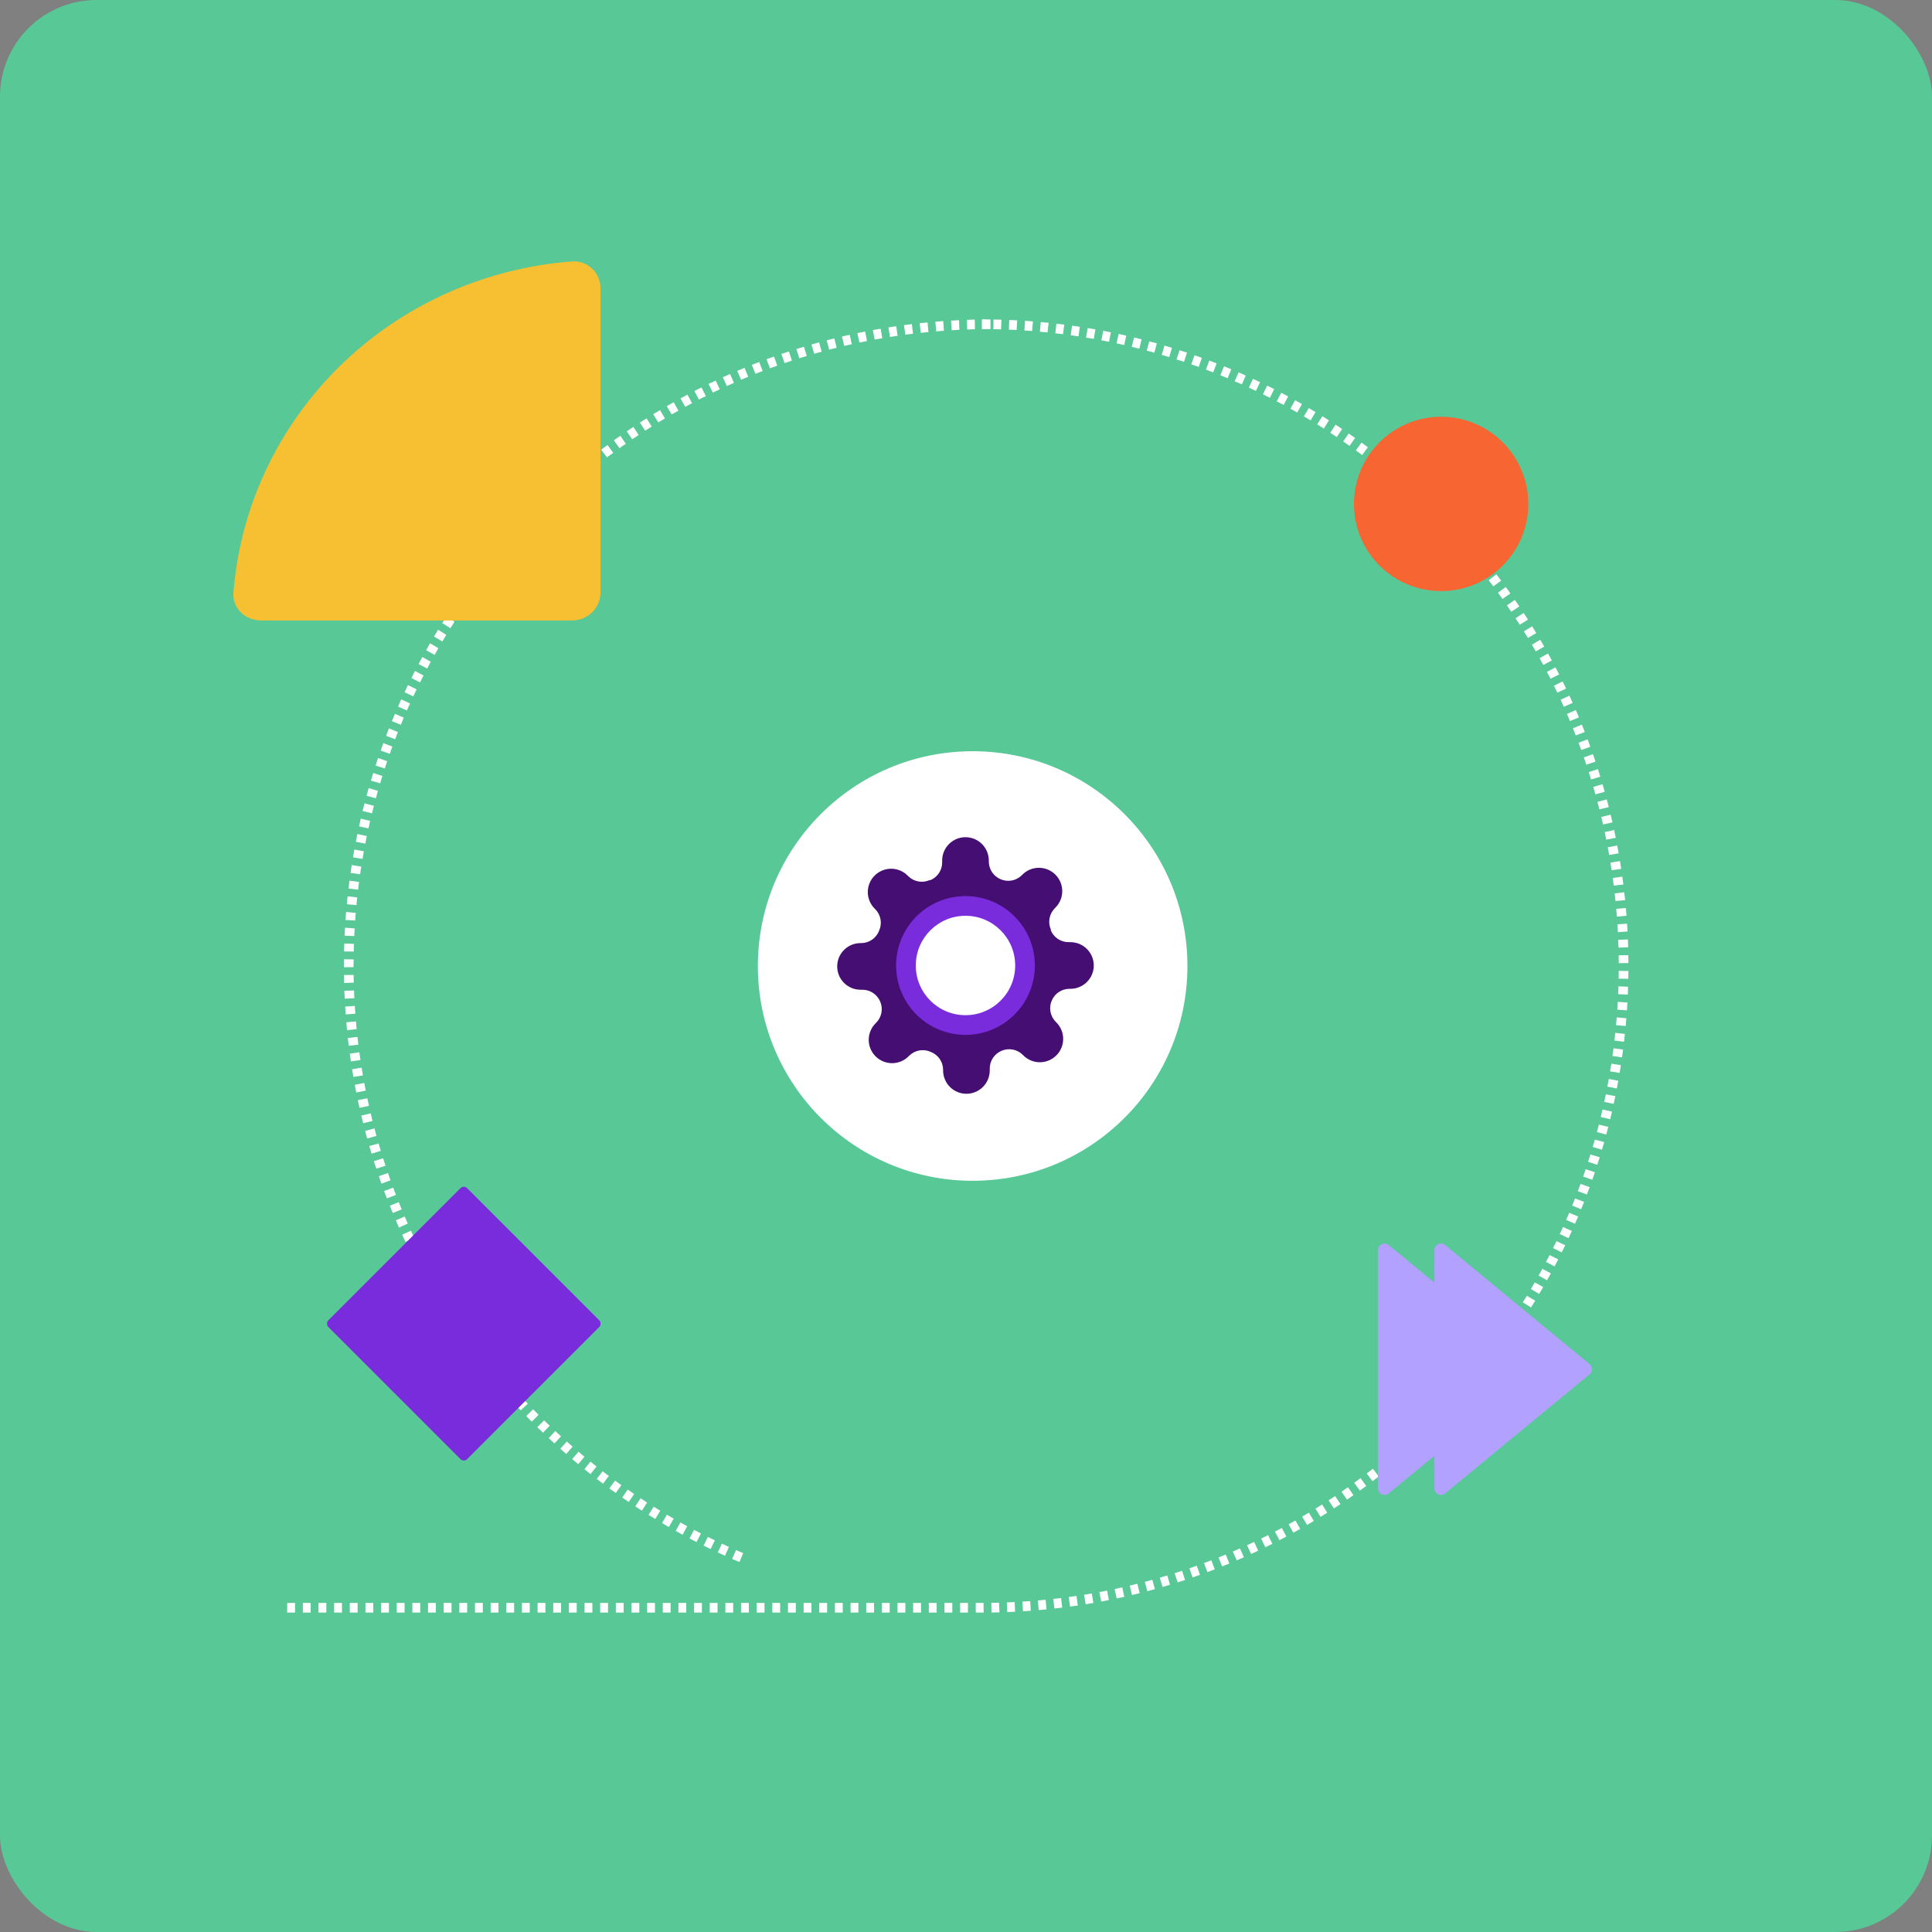 <svg width="600" height="600" viewBox="0 0 600 600" fill="none" xmlns="http://www.w3.org/2000/svg">
<rect x="0" y="0" width="600" height="600" fill="#808080" stroke="none"/>
<rect width="600" height="600" rx="30" fill="#58C897"/>
<path d="M235.363 300C235.363 336.838 265.226 366.701 302.064 366.701C338.902 366.701 368.765 336.838 368.765 300C368.765 263.162 338.902 233.299 302.064 233.299C265.226 233.299 235.363 263.162 235.363 300Z" fill="white"/>
<path d="M89.194 499.307L304.927 499.307C415.002 499.307 504.234 410.075 504.234 300C504.234 189.925 415.002 100.693 304.927 100.693" stroke="white" stroke-width="3" stroke-dasharray="2.43 2.43"/>
<path d="M307.605 100.693C197.53 100.693 108.298 189.925 108.298 300C108.298 383.242 159.329 454.564 231.813 484.39" stroke="white" stroke-width="3" stroke-dasharray="2.43 2.43"/>
<path d="M80.996 192.677C76.118 192.677 72.119 188.815 72.499 184.054C73.418 172.329 76.238 160.778 80.856 149.872C86.594 136.313 95.031 123.982 105.627 113.603C116.243 103.223 128.838 94.99 142.713 89.371C153.849 84.864 165.645 82.094 177.64 81.196C182.499 80.826 186.477 84.728 186.477 89.489L186.477 184.074C186.477 188.834 182.518 192.697 177.64 192.697L80.996 192.697L80.996 192.677Z" fill="#F7C032"/>
<path d="M445.512 388.242C445.512 386.551 447.48 385.623 448.784 386.699L493.641 423.689C494.611 424.489 494.611 425.975 493.641 426.775L448.784 463.766C447.48 464.842 445.512 463.914 445.512 462.223V388.242Z" fill="#B2A1FF"/>
<path d="M445.512 388.242C445.512 386.551 447.48 385.623 448.784 386.699L493.641 423.689C494.611 424.489 494.611 425.975 493.641 426.775L448.784 463.766C447.48 464.842 445.512 463.914 445.512 462.223V388.242Z" fill="#B2A1FF"/>
<path d="M428 388.242C428 386.551 429.968 385.623 431.272 386.699L476.129 423.689C477.099 424.489 477.099 425.975 476.129 426.775L431.272 463.766C429.968 464.842 428 463.914 428 462.223V388.242Z" fill="#B2A1FF"/>
<path d="M428 388.242C428 386.551 429.968 385.623 431.272 386.699L476.129 423.689C477.099 424.489 477.099 425.975 476.129 426.775L431.272 463.766C429.968 464.842 428 463.914 428 462.223V388.242Z" fill="#B2A1FF"/>
<path d="M420.487 156.5C420.487 171.449 432.606 183.568 447.556 183.568C462.505 183.568 474.624 171.449 474.624 156.5C474.624 141.55 462.505 129.431 447.556 129.431C432.606 129.431 420.487 141.55 420.487 156.5Z" fill="#F76532"/>
<rect x="144.039" y="367.961" width="60.961" height="60.961" rx="1.433" transform="rotate(45 144.039 367.961)" fill="#792CDC"/>
<path d="M326.643 310.706C326.16 311.799 326.017 313.011 326.23 314.185C326.443 315.36 327.003 316.444 327.838 317.298L328.055 317.515C328.729 318.188 329.263 318.987 329.627 319.867C329.992 320.746 330.18 321.688 330.18 322.64C330.18 323.592 329.992 324.535 329.627 325.414C329.263 326.294 328.729 327.093 328.055 327.765C327.382 328.439 326.583 328.973 325.704 329.338C324.825 329.702 323.882 329.89 322.93 329.89C321.978 329.89 321.036 329.702 320.156 329.338C319.277 328.973 318.478 328.439 317.805 327.765L317.588 327.548C316.734 326.713 315.65 326.153 314.475 325.94C313.3 325.727 312.088 325.871 310.996 326.353C309.925 326.812 309.011 327.574 308.368 328.546C307.724 329.518 307.379 330.656 307.374 331.822V332.438C307.374 334.359 306.611 336.201 305.253 337.56C303.894 338.918 302.052 339.681 300.13 339.681C298.209 339.681 296.367 338.918 295.008 337.56C293.65 336.201 292.887 334.359 292.887 332.438V332.112C292.859 330.913 292.471 329.75 291.773 328.775C291.075 327.799 290.101 327.057 288.975 326.643C287.883 326.16 286.671 326.017 285.496 326.23C284.321 326.443 283.237 327.003 282.383 327.838L282.166 328.055C281.493 328.729 280.694 329.263 279.815 329.627C278.936 329.992 277.993 330.18 277.041 330.18C276.089 330.18 275.146 329.992 274.267 329.627C273.388 329.263 272.589 328.729 271.916 328.055C271.242 327.382 270.708 326.583 270.344 325.704C269.979 324.825 269.791 323.882 269.791 322.93C269.791 321.978 269.979 321.036 270.344 320.156C270.708 319.277 271.242 318.478 271.916 317.805L272.133 317.588C272.968 316.734 273.528 315.65 273.741 314.475C273.955 313.3 273.811 312.088 273.329 310.996C272.869 309.925 272.107 309.011 271.135 308.368C270.164 307.724 269.025 307.379 267.859 307.374H267.244C265.323 307.374 263.48 306.611 262.122 305.253C260.763 303.894 260 302.052 260 300.13C260 298.209 260.763 296.367 262.122 295.008C263.48 293.65 265.323 292.887 267.244 292.887H267.57C268.769 292.859 269.931 292.471 270.907 291.773C271.882 291.075 272.625 290.1 273.039 288.975C273.521 287.883 273.665 286.671 273.452 285.496C273.239 284.321 272.679 283.237 271.844 282.383L271.626 282.166C270.953 281.493 270.418 280.694 270.054 279.815C269.689 278.935 269.502 277.993 269.502 277.041C269.502 276.089 269.689 275.146 270.054 274.267C270.418 273.388 270.953 272.589 271.626 271.916C272.299 271.242 273.098 270.708 273.977 270.344C274.857 269.979 275.799 269.791 276.751 269.791C277.703 269.791 278.646 269.979 279.525 270.344C280.404 270.708 281.203 271.242 281.876 271.916L282.093 272.133C282.947 272.968 284.031 273.528 285.206 273.741C286.381 273.954 287.593 273.811 288.685 273.329H288.975C290.046 272.869 290.96 272.107 291.603 271.135C292.247 270.164 292.592 269.025 292.597 267.859V267.244C292.597 265.323 293.36 263.48 294.719 262.122C296.077 260.763 297.92 260 299.841 260C301.762 260 303.604 260.763 304.963 262.122C306.321 263.48 307.084 265.323 307.084 267.244V267.57C307.089 268.735 307.434 269.874 308.078 270.846C308.721 271.817 309.635 272.58 310.706 273.039C311.799 273.521 313.01 273.665 314.185 273.452C315.36 273.239 316.445 272.678 317.298 271.844L317.515 271.626C318.188 270.953 318.987 270.418 319.866 270.054C320.746 269.689 321.688 269.502 322.64 269.502C323.592 269.502 324.535 269.689 325.414 270.054C326.294 270.418 327.093 270.953 327.765 271.626C328.439 272.299 328.973 273.098 329.338 273.977C329.702 274.857 329.89 275.799 329.89 276.751C329.89 277.703 329.702 278.646 329.338 279.525C328.973 280.404 328.439 281.203 327.765 281.876L327.548 282.093C326.713 282.947 326.153 284.031 325.94 285.206C325.727 286.381 325.871 287.593 326.353 288.685V288.975C326.812 290.046 327.574 290.96 328.546 291.603C329.518 292.247 330.656 292.592 331.822 292.597H332.438C334.359 292.597 336.201 293.36 337.56 294.719C338.918 296.077 339.681 297.919 339.681 299.841C339.681 301.762 338.918 303.604 337.56 304.963C336.201 306.321 334.359 307.084 332.438 307.084H332.112C330.946 307.089 329.807 307.434 328.836 308.078C327.864 308.721 327.102 309.635 326.643 310.706Z" fill="#450E72"/>
<path d="M299.84 321.389C311.741 321.389 321.389 311.741 321.389 299.84C321.389 287.939 311.741 278.292 299.84 278.292C287.939 278.292 278.292 287.939 278.292 299.84C278.292 311.741 287.939 321.389 299.84 321.389Z" fill="#792CDC"/>
<path d="M299.84 315.276C308.365 315.276 315.276 308.365 315.276 299.84C315.276 291.315 308.365 284.404 299.84 284.404C291.315 284.404 284.404 291.315 284.404 299.84C284.404 308.365 291.315 315.276 299.84 315.276Z" fill="white"/>
</svg>
